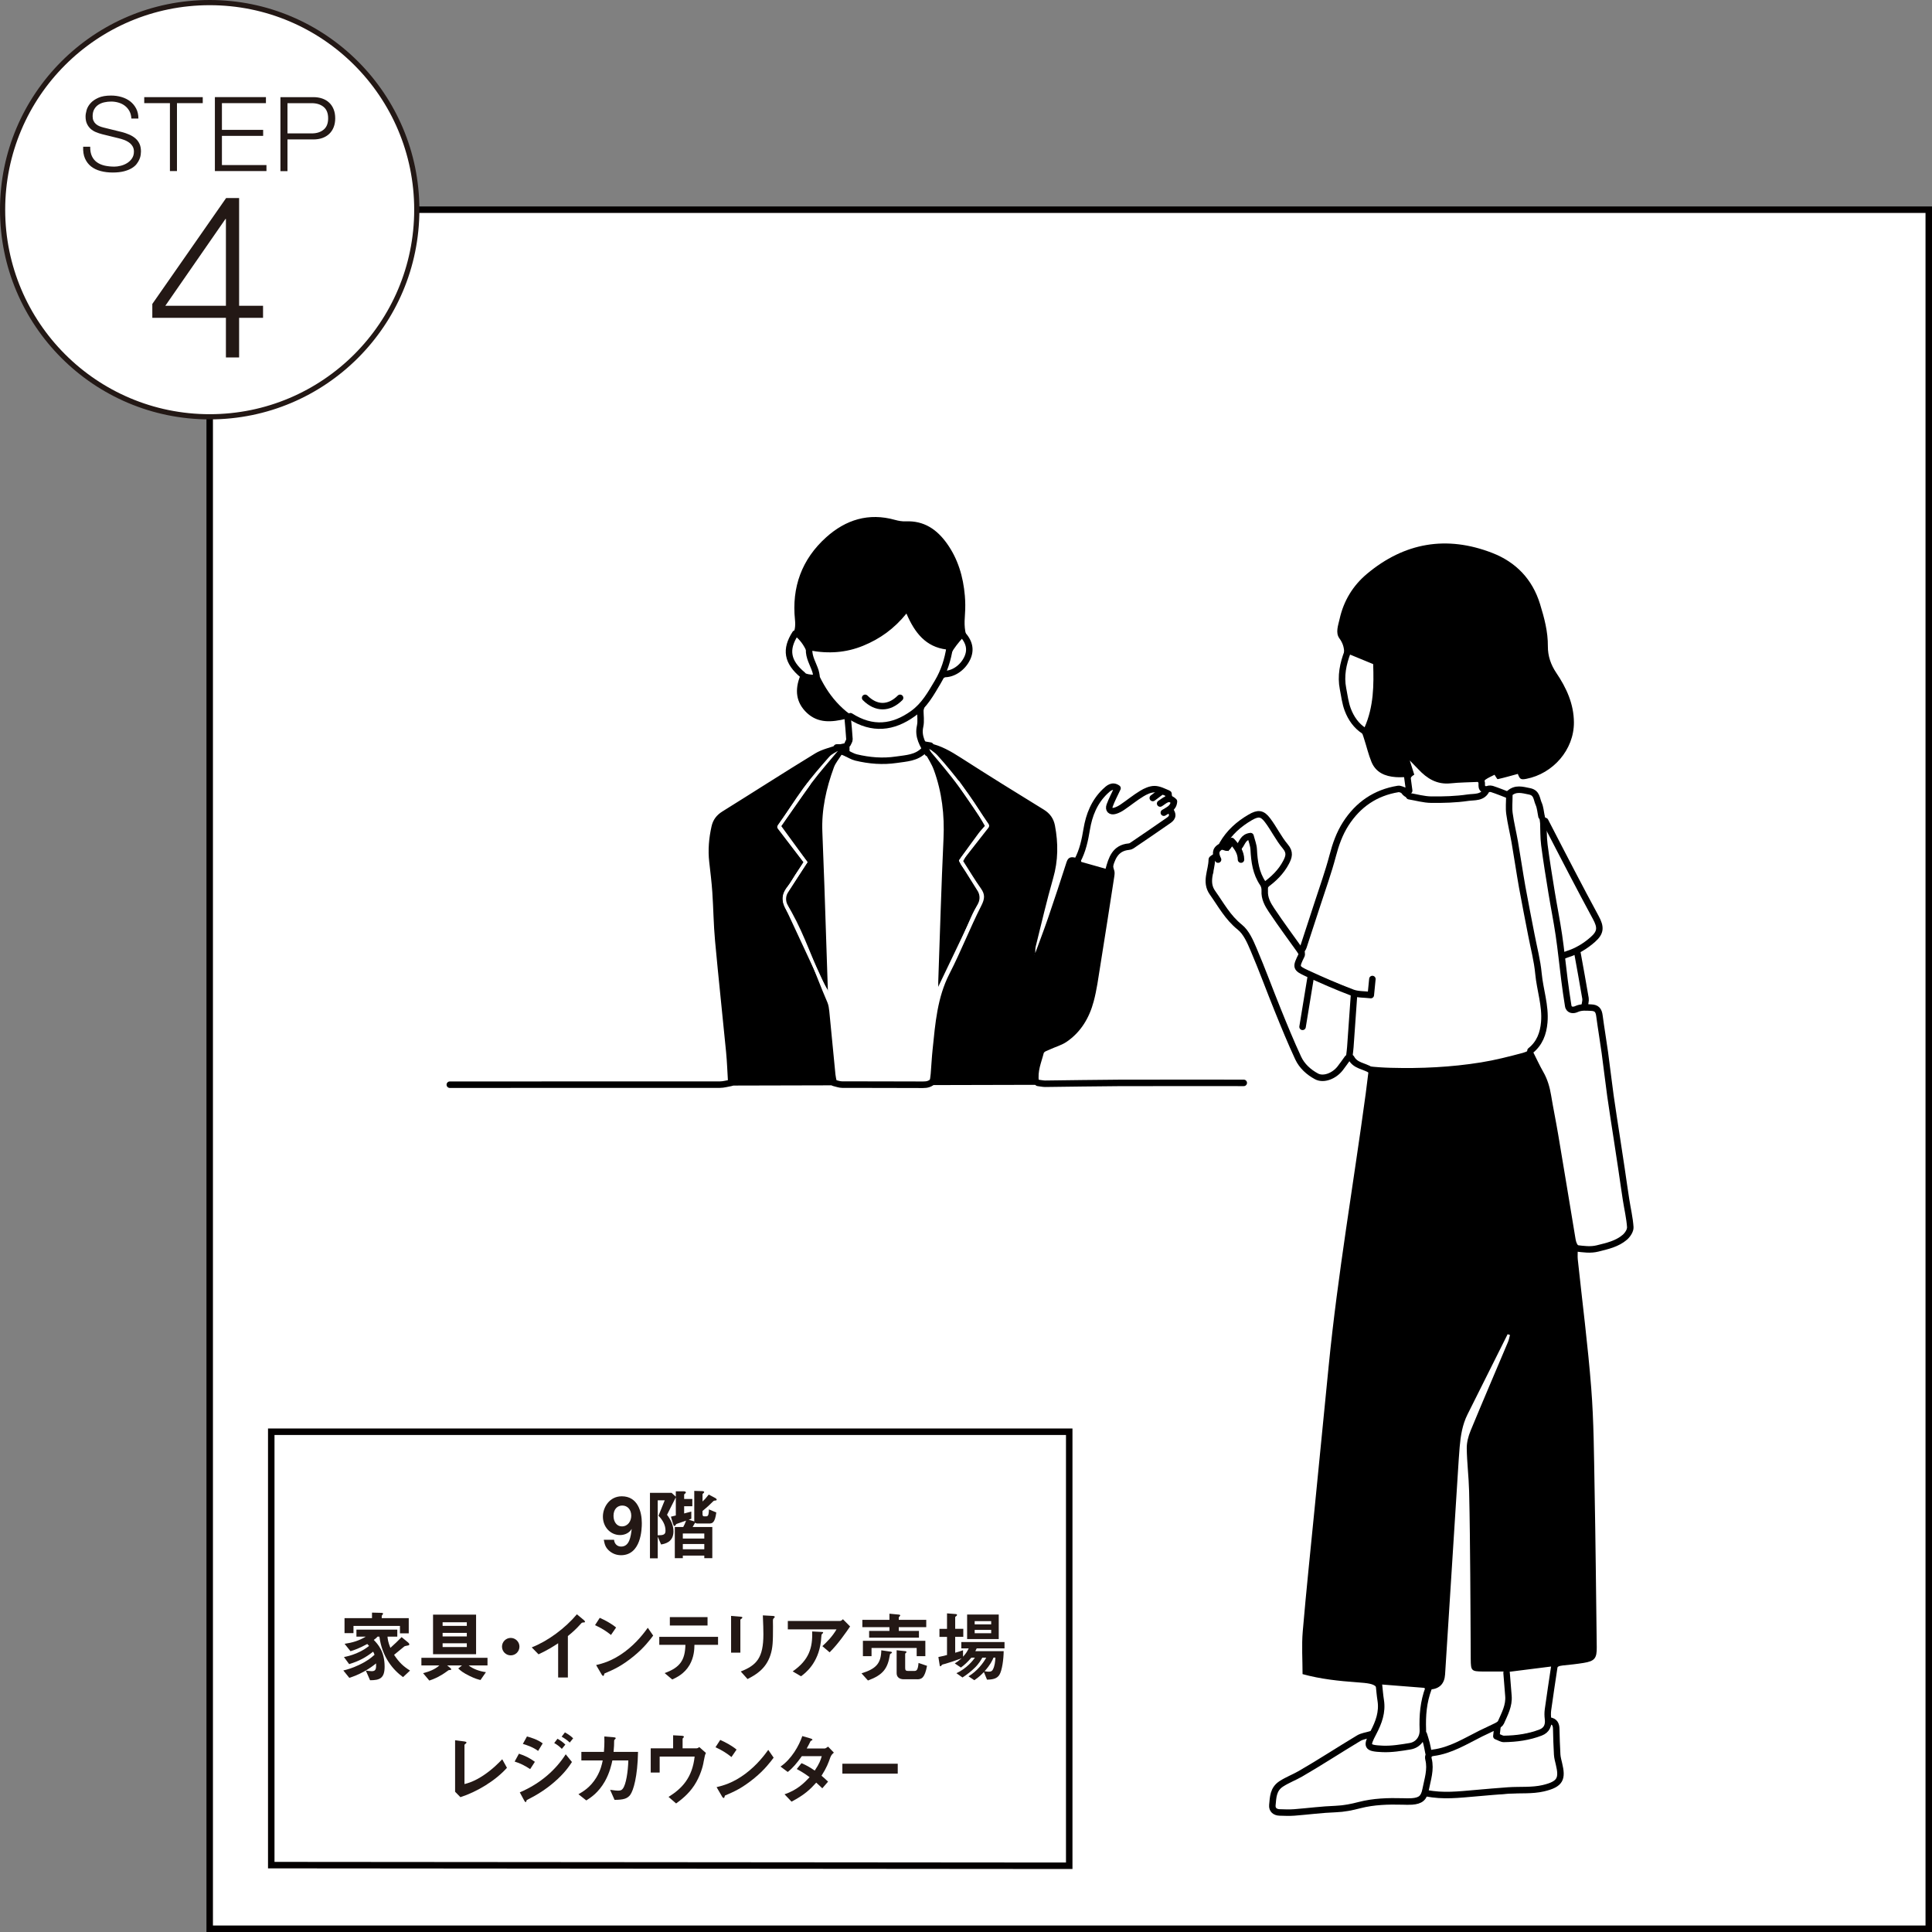 <?xml version="1.0" encoding="UTF-8"?><svg id="_レイヤー_2" xmlns="http://www.w3.org/2000/svg" viewBox="0 0 595.65 595.65"><rect x="0" y="0" width="595.65" height="595.65" fill="#808080" stroke="none"/><defs><style>.cls-1,.cls-2,.cls-3,.cls-4{fill:none;}.cls-1,.cls-3{stroke:#fff;}.cls-1,.cls-5,.cls-4,.cls-6{stroke-miterlimit:10;}.cls-2{stroke:#000;}.cls-2,.cls-3{stroke-linecap:round;stroke-linejoin:round;}.cls-2,.cls-4,.cls-6{stroke-width:2px;}.cls-7{fill:#231815;}.cls-5{stroke:#231815;stroke-width:1.6px;}.cls-5,.cls-6{fill:#fff;}.cls-4,.cls-6{stroke:#040000;}</style></defs><g id="_イラスト"><rect class="cls-6" x="64.65" y="64.65" width="530" height="530"/><circle class="cls-5" cx="64.65" cy="64.65" r="63.85"/><path class="cls-7" d="M28.35,48.18c.38.79.91,1.42,1.58,1.88.67.47,1.46.8,2.38,1.01.92.2,1.89.3,2.94.3.6,0,1.25-.08,1.95-.26.7-.17,1.36-.44,1.96-.81.61-.37,1.11-.85,1.52-1.44.4-.59.61-1.29.61-2.12,0-.64-.14-1.19-.43-1.66-.29-.47-.66-.86-1.12-1.18-.46-.32-.96-.58-1.52-.78-.55-.2-1.1-.37-1.63-.49l-5.08-1.25c-.66-.17-1.3-.38-1.93-.64s-1.18-.6-1.64-1.02c-.47-.43-.85-.95-1.13-1.56-.29-.62-.43-1.37-.43-2.27,0-.55.11-1.2.32-1.95.21-.74.61-1.45,1.2-2.11.58-.66,1.39-1.22,2.41-1.68,1.02-.46,2.33-.69,3.93-.69,1.13,0,2.2.15,3.22.45,1.02.3,1.92.75,2.68,1.34.77.6,1.38,1.34,1.84,2.22.46.88.69,1.91.69,3.08h-2.17c-.04-.87-.24-1.63-.59-2.28-.35-.65-.81-1.19-1.37-1.63-.56-.44-1.21-.77-1.95-.99-.73-.22-1.51-.34-2.31-.34-.75,0-1.46.08-2.16.24-.69.16-1.3.42-1.82.77-.52.35-.94.81-1.26,1.39s-.48,1.29-.48,2.14c0,.53.09,1,.27,1.39.18.39.43.73.75,1.01.32.28.69.5,1.1.67.42.17.86.31,1.32.42l5.56,1.37c.81.21,1.57.47,2.28.78.71.31,1.34.69,1.88,1.15.54.46.97,1.02,1.28,1.68.31.66.46,1.46.46,2.39,0,.26-.03.6-.08,1.02-.05.43-.18.88-.38,1.36-.2.48-.49.96-.86,1.45-.37.49-.88.93-1.53,1.32-.65.39-1.45.71-2.41.96-.96.24-2.11.37-3.45.37s-2.59-.15-3.74-.46c-1.15-.31-2.13-.78-2.94-1.42-.81-.64-1.43-1.46-1.87-2.46-.44-1-.62-2.2-.56-3.61h2.17c-.02,1.17.16,2.15.54,2.94Z"/><path class="cls-7" d="M62.51,29.95v1.85h-7.95v20.94h-2.17v-20.94h-7.92v-1.85h18.04Z"/><path class="cls-7" d="M81.99,29.95v1.85h-13.57v8.24h12.71v1.85h-12.71v9h13.73v1.85h-15.9v-22.8h15.74Z"/><path class="cls-7" d="M96.58,29.95c1.02,0,1.95.14,2.78.43s1.54.71,2.14,1.28c.6.56,1.05,1.25,1.37,2.06.32.81.48,1.72.48,2.75s-.16,1.94-.48,2.75c-.32.81-.78,1.5-1.37,2.06-.6.56-1.31.99-2.14,1.28s-1.76.43-2.78.43h-7.95v9.77h-2.17v-22.8h10.12ZM96.1,41.13c1.51,0,2.73-.38,3.67-1.15.94-.77,1.4-1.94,1.4-3.51s-.47-2.75-1.4-3.51c-.94-.77-2.16-1.15-3.67-1.15h-7.47v9.32h7.47Z"/><path class="cls-7" d="M69.72,61.05h4v33.22h7.38v3.72h-7.38v12.22h-4.07v-12.22h-22.69v-4.28l22.76-32.66ZM69.65,67.51h-.14l-18.54,26.76h18.68v-26.76Z"/><polygon class="cls-4" points="329.65 441.42 329.65 575.23 83.63 575.03 83.63 441.42 329.65 441.42"/><path class="cls-7" d="M191.43,479.48c-1.42,0-2.71-.53-3.72-1.46-.96-.91-1.27-1.68-1.56-3.29h3.17c.07,1.1.86,2.09,2.18,2.09,2.59,0,2.98-3.1,3.26-5.45-.94,1.58-2.64,1.9-3.58,1.9-2.95,0-5.3-2.45-5.3-5.69,0-2.86,2.02-6.26,5.83-6.26,4.85,0,6.17,4.66,6.17,8.28,0,1.82-.19,9.89-6.46,9.89ZM191.86,464.17c-1.49,0-2.71,1.1-2.71,3.17,0,1.85,1.01,3.26,2.57,3.26,1.92,0,2.9-1.68,2.9-3.31,0-1.82-1.13-3.12-2.76-3.12Z"/><path class="cls-7" d="M220.62,462.61c-.46.05-.5.05-.67.19-1.13,1.15-2.02,1.94-3.36,3.05v.86c0,.38.02.79.53.79h.65c.72,0,.77-1.01.79-2.14l2.28.94c-.43,3.31-1.27,3.41-2.28,3.41h-3.46c-.55,0-.7-.17-.79-.26-.38.7-.43.79-.77,1.34h6.07v9.6h-2.47v-.79h-6.62v.79h-2.47v-9.6h2.59c.34-.6.58-1.13.89-1.97-1.42.5-1.94.67-2.83.98-.14.05-.24.07-.36.31-.12.22-.22.36-.41.36-.22,0-.36-.46-.46-.77l-.62-2.09c.22-.05,1.27-.31,1.51-.38v-5.59l-2.71,5.38c1.13,1.49,1.99,3.22,1.99,5.09,0,3.36-2.66,3.86-3.82,4.06l-1.03-2.4v6.67h-2.4v-20.19h6.67l1.3,1.2v-1.68h2.33c.24,0,.77.05.77.34,0,.1-.05.22-.17.31-.29.22-.36.29-.36.41v1.32h2.52v2.23h-2.52v2.23c1.18-.31,1.32-.34,2.21-.58v2.21l-.79.29,1.75.55c-.02-.1-.05-.19-.05-.38v-9.05l2.35.07c.62.02.7.14.7.31,0,.14-.12.24-.19.29-.22.19-.31.26-.31.46v2.14c.55-.5,1.06-1.03,1.92-2.14l1.99,1.06c.12.07.46.29.46.5,0,.24-.19.26-.34.26ZM203.02,467.31l1.92-4.75h-2.16v10.78c1.75,0,2.4-.19,2.4-1.42,0-1.78-.86-3.24-2.16-4.61ZM217.14,472.79h-6.62v1.56h6.62v-1.56ZM217.14,476.03h-6.62v1.61h6.62v-1.61Z"/><path class="cls-7" d="M124.24,517.05c-3-2.16-6.43-6.1-7.27-12.46h-.58c-.34.41-.74.72-1.15,1.01,1.25,1.32,3.34,3.48,3.34,8.23,0,3.62-1.51,4.2-4.49,4.2l-1.3-2.98c.38.05,1.27.19,1.82.19,1.39,0,1.37-.89,1.34-2.4-.94.74-1.92,1.51-3.79,2.54-1.97,1.08-3.22,1.49-4.46,1.92l-1.85-2.28c1.27-.31,2.64-.67,4.82-1.7,2.64-1.25,3.72-2.18,4.8-3.14-.14-.41-.26-.65-.43-.96-2.26,1.78-4.3,2.9-7.39,3.84l-1.61-2.18c1.06-.22,2.16-.46,3.84-1.15,2.06-.86,3.02-1.61,3.91-2.28-.17-.19-.38-.43-.55-.6-2.59,1.39-3.96,1.87-5.18,2.23l-1.82-2.28c2.38-.34,4.42-.94,6.53-2.21h-2.88v-2.16h12.6v2.16h-3.02c.07.82.19,1.73.89,3.46,1.13-1.01,2.42-2.23,3.46-3.31l2.02,1.66c.14.12.36.36.36.58,0,.17-.14.24-.24.29-.19.07-1.1.19-1.27.31,0,0-2.69,2.21-3.19,2.62,1.56,2.35,2.88,3.58,4.92,4.85l-2.16,2.02ZM123.31,503.56v-2.28h-14.33v2.23h-2.76v-4.63h8.47v-1.7l2.81.07c.14,0,.6,0,.6.24,0,.14-.1.24-.17.34-.17.17-.24.29-.24.41v.65h8.33v4.68h-2.71Z"/><path class="cls-7" d="M144.52,513.48c1.2,1.01,3.29,1.8,5.3,2.06l-1.68,2.42c-.89-.22-1.63-.41-3.26-1.2-2.14-1.03-2.86-1.68-3.6-2.35l1.15-.94h-4.56l.91.74c.14.14.34.31.34.46,0,.22-.36.22-.55.22-.24,0-.31.05-.91.5-2.09,1.51-3.79,2.26-5.3,2.74l-1.92-2.28c1.82-.46,3.62-1.13,5.02-2.38h-5.54v-2.35h20.38v2.35h-5.76ZM133.51,510v-12.19h13.27v12.19h-13.27ZM143.92,500.16h-7.46v1.1h7.46v-1.1ZM143.92,503.42h-7.46v1.1h7.46v-1.1ZM143.92,506.64h-7.46v1.15h7.46v-1.15Z"/><path class="cls-7" d="M157.46,510.36c-1.49,0-2.69-1.2-2.69-2.69s1.22-2.69,2.69-2.69,2.69,1.2,2.69,2.69-1.2,2.69-2.69,2.69Z"/><path class="cls-7" d="M179.78,500.23c-.36.02-.41.07-.74.43-1.2,1.37-2.54,2.62-3.96,3.74v12.79h-3v-10.56c-1.63,1.08-3.24,2.09-6.05,3.41l-2.09-2.14c5.02-1.97,10.3-5.9,13.92-10.2l2.09,1.73c.1.07.41.38.41.58,0,.17-.1.19-.58.22Z"/><path class="cls-7" d="M188.37,504.07c-1.37-1.13-3-2.16-4.92-3.02l1.46-2.26c1.58.7,3.53,1.73,5.04,2.98l-1.58,2.3ZM195.41,510.6c-3.79,3.07-6.07,4.08-9.05,5.35-.12.34-.17.74-.36.74-.14,0-.36-.14-.53-.46l-1.68-2.88c1.92-.46,5.06-1.27,8.9-4.15,3.67-2.74,5.98-5.9,7.03-7.34l1.66,2.4c-.94,1.25-2.81,3.77-5.98,6.34Z"/><path class="cls-7" d="M214.1,507.12c-.02,1.34-.1,3.79-1.51,6.22-1.61,2.74-4.01,3.84-5.33,4.46l-2.35-1.97c4.8-1.73,6.29-4.03,6.41-8.71h-8.06v-2.47h18.12v2.47h-7.27ZM206.52,501.16v-2.59h11.62v2.59h-11.62Z"/><path class="cls-7" d="M228.64,499.03c-.36.26-.38.29-.38.36v10.13h-2.86v-11.33l2.86.24c.19.02.62.05.62.26,0,.12-.14.24-.24.34ZM238.61,498.86c-.31.31-.31.38-.31,1.06-.02.22.02,1.3.02,1.54,0,4.68-.05,6.58-.82,8.9-1.42,4.25-4.54,6.02-7.03,7.3l-2.09-2.33c4.92-1.94,6.98-4.22,6.98-11.47,0-.58-.05-3.91-.17-5.83l3.07.17c.12,0,.6.02.6.31,0,.07-.02.17-.26.36Z"/><path class="cls-7" d="M255.77,509.42l-2.23-1.9c1.49-1.37,3.1-3,4.37-5.18h-15.02v-2.59h16.15c.31,0,.7-.36.84-.53l2.21,2.23c-1.18,1.73-3.7,5.4-6.31,7.97ZM253.65,503.56c-.05.07-.34.31-.36.41-.05.05-.14,1.73-.19,2.04-.82,6.86-4.87,9.86-6.14,10.8l-2.57-1.51c5.06-3.5,6.19-7.32,6-12.31l2.81.14c.5.02.58.02.58.22,0,.07-.05.12-.12.22Z"/><path class="cls-7" d="M274.73,509.76c-.31.14-.34.24-.36.41-.7,4.25-2.06,6.19-6.77,7.94l-1.99-2.21c4.49-1.39,6.02-3.05,6.1-7.1l2.95.43c.19.02.34.12.34.26s-.17.22-.26.26ZM277.1,501.67v1.15h6.22v2.09h-15.36v-2.09h6.26v-1.15h-8.35v-2.26h8.35v-1.9l3.02.29c.17.02.31.12.31.26,0,.07-.1.17-.14.22-.22.24-.31.31-.31.43v.7h8.47v2.26h-8.47ZM282.62,510.6v-2.52h-13.92v2.52h-2.66v-4.73h19.25v4.73h-2.66ZM282.72,517.73h-4.1c-1.2,0-2.18-.58-2.18-1.87v-7.08l2.74.29c.17.02.29.12.29.26s-.07.22-.26.34c-.05.05-.14.14-.14.22v4.32c0,.74.19.96.96.96h1.82c.77,0,1.15-.29,1.34-2.47l2.62.89c-.72,3.79-1.68,4.15-3.07,4.15Z"/><path class="cls-7" d="M301.13,508.2c-.12.29-.29.62-.43.86h8.74c-.02,2.45-.48,5.98-1.32,7.3-.72,1.13-1.9,1.46-3.82,1.49l-.96-2.35c-.7.74-1.54,1.58-2.95,2.52l-1.8-1.2c2.62-1.54,4.61-4.13,5.47-5.76h-1.2c-.34.6-1.06,1.9-2.35,3.14-1.15,1.13-2.42,2.11-3.77,2.98l-1.87-1.32c3.17-1.44,5.23-4.06,5.71-4.8h-1.1c-1.22,1.44-2.18,2.28-3.22,3.05l-1.9-1.27c.67-.41,1.18-.77,2.11-1.58-1.63.62-4.27,1.51-4.97,1.68-.89.22-.98.24-1.13.41-.26.29-.34.38-.46.38-.05,0-.14-.05-.17-.17l-.43-2.69c.77-.14,1.82-.41,2.66-.62v-5.59h-2.33v-2.47h2.33v-4.78l2.78.22c.14.02.31.1.31.26s-.12.26-.26.38c-.12.07-.31.19-.31.36v3.55h2.5v2.47h-2.5v4.9c.84-.24,1.63-.48,2.42-.77v1.99c.84-.91,1.27-1.56,1.75-2.57h-2.28v-1.94h13.32v1.94h-8.59ZM298.17,505.34v-7.56h9.75v7.56h-9.75ZM305.59,499.8h-5.09v1.01h5.09v-1.01ZM305.59,502.51h-5.09v1.03h5.09v-1.03ZM306.31,511.05c-.43,1.01-.98,2.21-2.76,4.2.7.14,1.2.14,1.3.14.62,0,1.01-.14,1.27-.67.58-1.13.7-2.4.77-3.67h-.58Z"/><path class="cls-7" d="M141.94,554.07l-1.63-1.66v-15.87l2.86.36c.17.02.65.1.65.34,0,.1-.02.14-.24.34-.36.29-.38.31-.38.41v12.05c.96-.24,2.9-.72,5.9-2.71,2.83-1.9,4.7-3.86,5.74-4.94l1.46,2.64c-3.62,4.03-9.29,7.42-14.35,9.05Z"/><path class="cls-7" d="M163.45,545.43c-1.51-1.01-3-1.78-4.78-2.33l1.32-2.42c1.82.58,3.41,1.37,4.92,2.5l-1.46,2.26ZM170.79,549.51c-2.45,2.11-5.18,3.86-8.06,5.3-.31.17-.36.17-.41.36-.07.31-.12.43-.24.43-.22,0-.48-.5-.55-.65l-1.27-2.35c6.62-2.83,11.21-7.15,14.16-11.74l1.92,2.38c-.77,1.18-2.28,3.48-5.54,6.26ZM165.9,539.82c-1.58-1.2-3.77-1.9-4.7-2.16l1.27-2.3c1.32.36,3.34.98,4.85,2.14l-1.42,2.33ZM173.22,539.19c-.72-.74-1.46-1.3-2.35-1.8l1.01-1.32c.72.41,1.63.98,2.42,1.8l-1.08,1.32ZM175.66,537.25c-.72-.74-1.75-1.39-2.5-1.82l1.01-1.32c.43.24,1.68.94,2.54,1.82l-1.06,1.32Z"/><path class="cls-7" d="M194.34,553.33c-.94,1.25-2.16,1.56-4.87,1.58l-1.37-3.1c1.56.22,2.06.26,2.45.26.84,0,1.18-.19,1.51-.67.94-1.25,1.56-5.09,1.66-8.64h-4.92c-.26,1.22-.82,3.79-2.3,6.43-2.02,3.55-4.42,5.06-5.74,5.9l-2.42-1.92c1.32-.74,3.67-2.09,5.54-5.18,1.3-2.16,1.73-4.13,1.94-5.23h-6.58v-2.64h6.96c.07-1.01.19-2.33.12-4.75l2.83.24c.65.05.67.17.67.31,0,.12-.02.14-.26.36-.22.22-.22.24-.22.58,0,1.01-.02,1.58-.17,3.26h7.54c-.14,7.66-1.44,11.93-2.38,13.2Z"/><path class="cls-7" d="M216.9,543.42c-.19,1.06-.98,4.2-2.88,7.06-1.82,2.76-4.08,4.44-5.57,5.54l-2.33-2.02c4.15-2.59,7.32-5.9,8.04-12.43h-10.78v4.92h-2.76v-7.46h6.91v-4.03l2.54.14c.5.02.79.12.79.34,0,.05-.02.12-.17.26-.19.19-.24.26-.24.38v2.9h4.3c.26,0,.53-.14.86-.38l2.04,1.82c-.29.5-.34.74-.77,2.95Z"/><path class="cls-7" d="M225.51,541.71c-1.37-1.13-3-2.16-4.92-3.02l1.46-2.26c1.58.7,3.53,1.73,5.04,2.98l-1.58,2.3ZM232.55,548.24c-3.79,3.07-6.07,4.08-9.05,5.35-.12.34-.17.74-.36.74-.14,0-.36-.14-.53-.46l-1.68-2.88c1.92-.46,5.06-1.27,8.9-4.15,3.67-2.74,5.98-5.9,7.03-7.34l1.66,2.4c-.94,1.25-2.81,3.77-5.98,6.34Z"/><path class="cls-7" d="M256.04,541.71c-.67,1.87-1.15,3.24-2.76,5.76.6.5,1.18,1.01,2.02,1.82l-1.78,2.06c-.41-.38-.86-.86-1.87-1.75-1.85,2.06-3.58,3.74-7.61,5.86l-2.16-2.26c3.89-1.34,5.93-3.38,7.73-5.28-1.01-.74-2.14-1.54-3.96-2.52l1.46-1.8c1.44.62,2.42,1.15,4.08,2.28,1.44-2.14,1.82-3.24,2.16-4.44h-6.14c-1.58,2.21-2.76,3.62-4.34,4.87l-2.23-1.66c3.38-2.3,5.69-6.41,6.72-9.41l2.64.77c.14.05.48.19.48.36,0,.14-.22.24-.55.38-.29.58-.74,1.51-1.22,2.33h5.52c.29,0,.72-.34,1.08-.58l1.78,1.85c-.43.36-.84.79-1.03,1.34Z"/><path class="cls-7" d="M259.71,546.82v-3.05h17.07v3.05h-17.07Z"/><path d="M401.29,292.79c1.49-4.75,2.78-8.87,4.07-12.99,2.17-6.93,4.07-13.95,6.59-20.75,3.15-8.49,8.98-14.32,18.24-16,1.16-.21,2.38-.13,3.84-.2-.15-1-.29-1.98-.48-3.25-1.18,0-2.2.06-3.22-.01-3.32-.23-6.14-1.43-7.49-4.67-.96-2.33-1.52-4.82-2.31-7.22-.28-.85-.53-1.85-1.12-2.43-5.13-4.97-6.21-11.22-5.89-17.95.04-.75.11-1.52.29-2.25.72-2.86,1.16-5.52-.86-8.25-1.28-1.73-.37-4.05.08-6.06,1.24-5.53,4.08-10.2,8.38-13.81,11.57-9.7,24.6-11.93,38.65-6.48,7.28,2.82,12.38,8.06,14.75,15.78,1.31,4.27,2.45,8.49,2.41,13.01-.02,2.96.9,5.68,2.61,8.21,3.11,4.59,5.39,9.55,5.42,15.25.04,8.46-6.47,15.81-14.66,17.4-1.74.34-2.01.1-2.63-1.52-2.08.56-4.12,1.16-6.2,1.62-.19.04-.57-.78-.98-1.36-.89.46-1.93.89-2.82,1.52-.35.25-.54.97-.5,1.44.03.3.6.66,1,.78,1.71.51,3.44.98,5.18,1.36.58.13,1.23-.02,1.83-.12,1.19-.2,2.37-.64,3.56-.66,3.73-.06,5.05,1.14,5.88,4.74.33,1.44.85,2.88,1.53,4.19,5.43,10.37,10.93,20.7,16.38,31.06,1.4,2.66.62,5.34-2.07,7.4-1.26.97-2.6,1.83-3.79,2.67.92,5.59,1.81,10.96,2.74,16.61.41.11,1.12.3,1.82.48,1.23.32,1.85,1.03,2.02,2.37.98,7.48,2,14.96,3.09,22.42,2.07,14.19,4.19,28.37,6.28,42.56.35,2.39-.6,4.25-3.15,5.4-4.16,1.87-8.48,3.13-13.33,2.33,0,1.04-.08,1.96.01,2.86,1.4,13.23,3.12,26.44,4.15,39.71.8,10.24.84,20.54,1.03,30.82.31,16.33.46,32.67.67,49,.05,3.48-.64,4.34-4.06,4.89-2.14.35-4.3.57-6.46.79-1.13.12-2,.38-2.2,1.71-.58,3.92-1.25,7.82-1.8,11.74-.21,1.47-.4,2.92,1.39,3.87.62.33.91,1.61,1,2.49.21,1.97.12,3.96.29,5.93.18,1.96.44,3.92.83,5.85.58,2.85,0,4.7-2.73,5.74-2.42.93-5.07,1.51-7.66,1.73-6.11.51-12.24.79-18.36,1.03-3.77.15-7.55.03-11.32.07-.62,0-1.5-.04-1.8.32-1.7,2.02-4.02,1.83-6.26,1.95-3.76.2-7.67-.2-11.25.7-8.16,2.03-16.5,1.71-24.74,2.63-.84.09-1.71.11-2.55.01-2.19-.24-3.02-1.51-2.83-3.7.31-3.54,2.16-5.78,5.23-7.48,7.42-4.11,14.72-8.43,22.07-12.67.33-.19.64-.44,1-.53,4.67-1.24,5.23-5.08,5.2-8.88-.05-6.56-.39-6.85-6.84-7.32-5.66-.41-11.27-.99-16.85-2.53,0-4.4-.31-8.82.06-13.18,1.09-12.79,2.45-25.55,3.7-38.33,1.43-14.56,2.86-29.12,4.31-43.67,2.78-28.09,7.63-55.9,11.41-83.85.31-2.32.59-4.65.85-6.78-2.22-1.29-4.21-2.45-6.27-3.65-.7.98-1.44,2.18-2.34,3.25-2.83,3.36-6.73,3.72-9.9.72-1.47-1.39-2.84-3.1-3.63-4.93-4.7-10.82-9.24-21.7-13.79-32.58-1.36-3.25-3.01-6.16-5.76-8.58-3.27-2.88-5.52-6.68-7.28-10.69-.79-1.81-.9-3.51-.22-5.64.6-1.88.8-3.97,1.9-5.66,3.11-4.75,6.6-9.17,11.96-11.63,1.22-.56,2.52-.6,3.36.53,2.63,3.55,5.22,7.14,7.65,10.83.39.59.17,1.96-.27,2.65-1.41,2.21-2.86,4.44-4.64,6.33-2.52,2.66-3.01,4.63-.93,7.88,2.29,3.57,4.78,7.02,7.2,10.51.58.84,1.22,1.64,2.34,3.12ZM434.6,234.39s0-.03.01-.04c.47,1.48.93,2.96,1.42,4.49-2.94,1.57-.07,4.24-1.24,6.47,7.77,1.2,15.09.99,22.41-.9-.47-1.29-.83-2.31-1.21-3.35-2.97.14-5.89.15-8.78.45-4.19.43-7.25-1.47-9.94-4.35-.88-.94-1.79-1.83-2.68-2.76ZM417.91,306.95c-.4,5.55-.88,10.9-1.12,16.26-.15,3.37,1.58,5.11,5.14,5.53,2.25.26,4.51.41,6.77.47,9.36.26,18.69-.18,27.92-1.67,4.35-.7,8.65-1.8,12.92-2.94,2.51-.67,4.05-2.56,5.05-4.99,1.27-3.09,1.4-6.27.85-9.45-2.86-16.63-5.81-33.25-8.71-49.88-.68-3.9-1.45-7.79-1.86-11.71-.34-3.21-.24-3.39-3.28-4.31-.71-.22-1.45-.37-2.17-.55-1.58,1.16-3.24,2.05-5,2.37-6.07,1.11-12.19,1.26-18.31.42-1.9-.26-3.65-.76-4.4-2.68-3.89.31-7.18,1.62-10.13,3.78-5.08,3.72-8.13,8.8-9.91,14.76-2.24,7.49-4.52,14.97-6.85,22.44-1.18,3.78-2.52,7.51-3.8,11.25-.39,1.14-.71,2.23.76,2.84,5.74,2.36,11.47,4.76,17.25,7.03.95.37,2.14.17,3.26.23.09-.93.12-1.49.22-2.04.09-.52.25-1.03.38-1.55q.7,4.68-4.98,4.39ZM472.64,324.27c1.1,2.18,2.04,4.25,3.16,6.2,1.29,2.25,1.99,4.64,2.41,7.17.68,4.09,1.52,8.16,2.21,12.25,1.8,10.69,3.56,21.39,5.33,32.09.35,2.11,1.32,3.06,3.76,2.79,2.32-.25,4.68-.74,6.86-1.54,5.31-1.94,5.98-3.36,5.15-8.96-3-20.16-5.96-40.32-8.92-60.48-.36-2.48-.74-2.86-3.31-2.71-1.86.11-3.7.43-5.66.67-.22-.8-.46-1.4-.55-2.03-2.52-17.18-5.01-34.36-7.55-51.53-.54-3.63-1.07-7.28-1.91-10.85-.65-2.74-1.58-3.3-4.39-3.38-1-.03-2.02.22-3.16.36,0,2.34-.31,4.53.05,6.61,3.31,19.44,6.7,38.86,10.13,58.28.97,5.48.34,10.52-3.6,15.05ZM375.34,264.96c-1.19-.22-1.76.42-1.53,1.87.13.83.51,2.15.15,2.44-2.16,1.7-.96,3.62-.13,5.01,1.98,3.3,3.95,6.83,6.75,9.36,3.18,2.87,5.02,6.23,6.6,10,4.51,10.8,9.12,21.55,13.64,32.34.93,2.22,2.57,3.73,4.49,4.94,1.91,1.2,4.01,1.18,5.84-.25,2.54-1.98,4.31-4.61,4.66-7.81.58-5.34.81-10.71,1.2-16.23-4.19-1.75-8.31-3.48-12.55-5.26-.86,5.14-1.65,9.92-2.45,14.69l-.69-.11c.75-4.96,1.51-9.92,2.26-14.86-.67-.43-1.13-.75-1.62-1.03-2.56-1.46-2.68-1.49-1.73-4.4.53-1.61-.05-2.73-.87-3.92-2.19-3.19-4.34-6.41-6.59-9.56-1.66-2.32-3.25-4.62-3.32-7.64-.02-.81-.37-1.69-.8-2.4-1.84-3.01-2.33-6.33-2.47-9.77-.06-1.39-.18-2.79-1.29-3.96-3,1.52-1.89,4.18-2.27,6.55-.89-1.54-1.77-3.08-2.95-5.12-.47,1.36-.72,2.07-.89,2.55-1.01-.22-2.46-.76-2.61-.51-.51.84-.56,1.96-.82,3.07ZM463.65,515.34c-2.25,0-4.4.02-6.55,0-3.45-.04-3.63-.23-3.66-3.76-.06-8.68-.07-17.37-.15-26.05-.08-8.58-.14-17.17-.35-25.75-.11-4.43-.67-8.84-.73-13.27-.02-1.81.49-3.73,1.19-5.42,3.78-9.16,7.7-18.26,11.54-27.38.28-.67.4-1.42.6-2.13-.24-.08-.49-.15-.73-.23-4.12,8.24-8.23,16.48-12.36,24.71-1.6,3.19-2.13,6.62-2.43,10.11-.21,2.44-.35,4.89-.51,7.34-1.33,20.9-2.65,41.81-3.98,62.71q-.27,4.31-4.51,4.67c-3.06,6.3-2,12.66-.07,19.46,1.62-.44,3.31-.67,4.78-1.36,5.37-2.51,10.68-5.15,15.98-7.82.59-.3,1.01-1.06,1.35-1.69,2.43-4.49,1.42-9.11.56-14.13ZM422.02,534.68c-2.56,1.58-4.51,2.87-6.54,4.03-5.97,3.42-11.97,6.79-17.96,10.17-2.27,1.28-4.23,2.67-4.61,5.64-.42,3.26-.08,3.91,3.29,3.78,3.49-.13,6.98-.34,10.44-.7,4.4-.46,8.77-1.14,13.17-1.66,3.45-.41,6.91-.79,10.37-1.09,1.97-.17,3.96-.09,5.94-.22,1.58-.11,2.52-.96,2.94-2.57,1.38-5.28,1.48-10.53-.17-15.87-.87.71-1.61,1.7-2.57,2.04-4.16,1.47-8.47,1.8-12.84,1.17-1.27-.19-1.99-1.02-1.78-2.42.08-.54.15-1.09.32-2.3ZM441.31,541.15c-.38,3.96-.72,7.56-1.09,11.41,1.88.14,3.56.42,5.22.35,8.84-.39,17.68-.77,26.5-1.38,2.2-.15,4.4-.94,6.49-1.72,1.63-.61,2.68-2.13,2.13-3.85-1.28-3.96-.91-8.01-1.11-12.04-.04-.92-.49-1.82-.75-2.73-1.52,2.27-3.28,3.61-5.59,4.07-2.58.52-5.19.99-7.81,1.2-3.31.27-4.11-.47-4.72-3.78-6.19,3.46-12.21,7.16-19.27,8.46ZM481.72,293.8c3.46-.45,7.96-2.95,9.73-5.31,1.24-1.64,1.45-3.26.39-5.22-4.66-8.62-9.19-17.32-13.77-25.99-.47-.88-1-1.73-1.5-2.59-.2.07-.4.14-.6.21,1.92,12.97,3.83,25.94,5.75,38.9ZM465.24,515.44c0,1.04-.04,1.6,0,2.15.47,5.45,0,10.68-3.07,15.46-.95,1.48-.27,2.67,1.61,2.49,3.62-.35,7.23-1.01,10.78-1.8,1.73-.39,2.31-1.87,2.34-3.73.03-2.14.41-4.28.78-6.4.55-3.13,1.04-6.25.72-9.83-4.43.56-8.67,1.09-13.16,1.66ZM425.82,519.33c-.16.68-.23.86-.23,1.05-.01.28-.03.58.05.84,1.45,5.34.21,10.19-2.55,14.83-.96,1.61-.51,2.52,1.46,2.52,3.17,0,6.36-.22,9.5-.67,2.85-.41,3.85-1.45,3.96-4.26.16-4.24.45-8.43,1.54-12.54.03-.12-.17-.31-.42-.72-4.29-.34-8.74-.69-13.3-1.05ZM377.46,260.5c1.58-2.05,3.01-.85,4.33-.01.21-.35.31-.5.4-.67.65-1.17,1.32-2.56,2.88-2.27,1.58.3,1.62,1.97,1.84,3.2.35,1.94.38,3.93.64,5.89.27,2.07,1.07,3.92,2.58,5.5,2.71-1.9,4.8-4.17,6.13-7.05.36-.79.71-2.05.34-2.62-2.18-3.4-4.51-6.71-6.94-9.93-.44-.58-1.79-1.03-2.43-.79-4.26,1.61-7.09,4.92-9.76,8.74ZM415.69,201.59c-3.17,7.64-.59,19.87,5,22.71,2.87-6.47,2.88-13.23,2.67-19.55-2.9-1.19-5.29-2.18-7.67-3.16ZM486.05,293.79c-1.56.55-2.75.97-4.12,1.45.78,5.28,1.54,10.34,2.33,15.66,1.55-.35,2.7-.61,3.96-.9.48-5.62-1.28-10.69-2.17-16.21Z"/><path d="M319.11,294.03c1.35-3.69,2.77-7.36,4.04-11.08,1.95-5.71,3.85-11.44,5.69-17.19.56-1.77,1.78-1.6,3-1.24,1.89-2.73,2.21-5.75,2.68-8.72.71-4.49,2.37-8.54,5.52-11.88,1.65-1.75,2.42-1.96,4.81-1.46.32,2.61-2.8,4.21-2.16,7.45,1.13-.51,2.14-.82,2.98-1.38,1.88-1.27,3.63-2.71,5.5-4,2.72-1.87,5.53-2.64,8.65-.76,1.45.87,2.62,3.18,2.09,4.8-.11.35-.45.75-.36,1.02.89,2.78-.99,3.88-2.89,5.08-3.03,1.91-5.97,3.96-9,5.87-1.11.7-2.34,1.23-3.57,1.69-2.47.93-3.54,3.51-2.58,6.09.24.64.1,1.46-.01,2.18-1.41,9.14-2.83,18.28-4.3,27.41-.58,3.63-1.06,7.3-2.01,10.84-1.34,5.03-3.93,9.44-8.33,12.44-1.51,1.04-3.39,1.54-5.08,2.33-.72.34-1.87.66-2,1.19-.69,2.79-2,5.51-1.46,8.84h62.7c.06.42.1.52.08.61-.02.07-.12.15-.19.15-81.01.2-162.02.4-243.03.59-.34,0-.68-.14-1.02-.22-.01-.2-.03-.39-.04-.59,1.02-.06,2.03-.16,3.05-.16,20.68-.03,41.36-.04,62.04-.06,5.76,0,11.52-.01,17.28-.04,1.01,0,2.01-.11,3.26-.18-.2-3.27-.3-6.27-.59-9.26-1.11-11.46-2.36-22.9-3.41-34.37-.46-4.98-.5-9.99-.84-14.98-.21-3.1-.6-6.2-.95-9.29-.42-3.7-.1-7.34.71-10.96.46-2.06,1.56-3.5,3.38-4.63,9.54-5.93,18.98-12.02,28.57-17.87,2.05-1.25,4.53-1.79,6.84-2.59.88-.3,1.82-.42,3.18-.72-.12-2.41-.24-4.76-.37-7.4-4.62,1.15-8.75,1.42-12.16-1.75-3.46-3.23-3.82-7.18-2.09-11.48-.24-.32-.43-.64-.68-.9-3.48-3.48-4.14-6.95-1.83-11.27.89-1.67,1.08-3.19.89-5.06-1.04-10.05,2.08-18.69,9.61-25.46,6.05-5.44,13.11-7.65,21.23-5.37,1.08.3,2.24.5,3.35.45,5.58-.24,9.54,2.48,12.63,6.79,3.45,4.81,5.05,10.3,5.55,16.13.16,1.87.18,3.78.04,5.66-.21,2.9-.3,5.54,1.12,8.41,2,4.03-.53,8.6-5.36,10.18-2.29.75-3.67,1.94-4.56,4.03-.37.86-.86,1.72-1.5,2.39-3.19,3.35-2.85,7.62-3.13,11.72-.11,1.59.65,2.73,2.32,3.06,3.69.72,6.82,2.57,9.95,4.58,8.42,5.41,16.92,10.69,25.45,15.92,1.94,1.19,3.04,2.78,3.45,4.91,1.04,5.45,1.01,10.81-.55,16.23-2,6.98-3.64,14.06-5.39,21.11-.18.71-.09,1.49-.13,2.25-.07.04-.15.08-.2.13-.04.04-.04.11-.05.16.06-.12.12-.24.19-.36ZM286.98,231.16c-.34-.12-.68-.24-1.02-.36.24.23.49.46.73.69,6.18,7.25,12.17,14.63,16.95,23.14-.69.8-1.4,1.54-2,2.36-1.74,2.34-3.44,4.71-5.15,7.07-.76,1.04-.72,1.89.13,3.02,1.81,2.41,3.35,5.01,5.07,7.49.89,1.29,1.18,2.39.12,3.82-1,1.35-1.78,2.9-2.46,4.44-2.56,5.77-5.05,11.57-7.56,17.36-.65,1.5-1.28,3-1.93,4.51-.2-.06-.39-.12-.59-.17,0-.62-.02-1.24,0-1.86.52-14.71.94-29.42,1.62-44.12.34-7.27-.48-14.31-2.96-21.13-.68-1.88-1.84-3.59-2.6-5.04-8.87,3.63-17.28,3.4-25.88.32-.83,1.35-1.86,2.53-2.36,3.9-2.35,6.42-3.84,13.01-3.55,19.91.23,5.47.43,10.93.62,16.4.37,10.84.72,21.68,1.08,32.52l.07-.02c-.8-1.43-1.72-2.81-2.37-4.3-3.32-7.6-6-15.49-10.44-22.56-.75-1.2-.51-2.06.16-3.08,2.03-3.06,4.03-6.14,6.33-9.65-2.56-3.51-5.25-7.2-8.12-11.14,3.09-4.42,6.12-8.98,9.39-13.35,2.59-3.46,5.49-6.69,8.25-10.02l.08-.1-.02.15c-.98.64-2.17,1.11-2.92,1.97-2.73,3.12-5.48,6.25-7.93,9.6-2.88,3.94-5.46,8.1-8.09,12.03,2.9,3.84,5.56,7.35,8.21,10.85-1,1.47-1.81,2.62-2.58,3.79-.78,1.18-1.42,2.47-2.32,3.55-2.12,2.55-2.14,4.78-.34,7.78,5.32,8.84,8.42,18.71,12.5,28.14.36.84.48,1.82.58,2.74.65,6.47,1.25,12.95,1.89,19.43.07.73.26,1.45.42,2.27h28.62c.14-.99.27-1.72.33-2.45.21-2.54.33-5.08.6-7.62.82-7.95,1.42-15.9,5.2-23.26,3.53-6.86,6.32-14.1,9.82-20.98,1.07-2.11,1.17-3.45-.14-5.29-1.91-2.68-3.6-5.52-5.46-8.42,1.59-3.19,3.74-6.01,6.18-8.64,1.87-2.01,1.83-2.06.46-4.35-4.23-7.06-9.15-13.62-14.67-19.72-.56-.61-1.29-1.07-1.93-1.6ZM279.47,189.15c-3.79,4.69-8.17,7.82-13.33,9.93-5.24,2.15-10.65,2.56-16.57,1.43,2.4,7.6,5.53,14.03,11.36,18.85.22.18.45.35.68.51,6.25,4.56,13.3,4.57,19.34-.22,6.09-4.84,9.38-11.42,11.09-18.87.03-.13-.15-.31-.27-.54-6.33-.8-9.74-5.09-12.31-11.09ZM343.69,243.55l-.55-.63c-.92.68-1.97,1.24-2.72,2.07-2.25,2.48-3.72,5.4-4.47,8.69-.84,3.74-1.16,7.63-2.87,11.15-.06.12.1.34.3.9,2.43.69,5.08,1.44,7.67,2.17.43-.73.7-1.03.79-1.38.8-3.11,2.34-5.47,5.83-5.93.18-.02.34-.15.5-.25,3.8-2.43,7.61-4.84,11.39-7.32.52-.34.87-.97,1.23-1.51.12-.18.02-.51.02-.85-.76-.03-1.43-.06-2.32-.1,1.12-1.16,2.02-2.09,2.92-3.02-.14-.2-.28-.39-.41-.59l-3.61,1.13-.21-.4c.9-.83,1.8-1.65,2.7-2.48-.13-.22-.27-.43-.4-.65-1.45.57-2.9,1.13-4.35,1.7-.07-.11-.14-.22-.21-.33.58-.63,1.17-1.27,2.05-2.22-2.35-.09-3.92.69-5.38,1.72-2.15,1.52-4.26,3.11-6.41,4.63-.98.69-2.28,1.1-3.07.11-.5-.62-.46-1.95-.2-2.83.39-1.33,1.17-2.54,1.79-3.79ZM284.54,230.86c-2.33-3.55-1.06-7.45-.93-11.94-6.89,5.71-13.86,6.96-21.7,2.45v10.64c4.16,3.15,18.07,2.76,22.63-1.16ZM245.41,196.3c-2.08,2.88-2.24,5.54-.43,8.48,1.37,2.22,3.34,3.33,6.21,3.24-1.54-4.33-2.26-8.71-5.78-11.72ZM296.97,196.48c-2.88,3.2-5.28,6.47-5.5,10.91,6.17-1.56,8.46-6.18,5.5-10.91Z"/><path d="M255.23,305.43c0,.06,0,.13-.01.19.02-.07.05-.14.08-.21,0,0-.06.02-.06.02Z"/><path d="M267.02,215.58c3.51,2.44,6.98,1.94,10.43-.22-2.57,3.42-7.9,3.49-10.43.22Z"/><path class="cls-2" d="M471.85,323.95c2.82-2.25,3.96-5.29,4.26-8.78.44-5.13-1.32-9.99-1.79-15.01-.37-4-1.43-7.94-2.19-11.91-.94-4.91-1.94-9.81-2.82-14.74-.82-4.62-1.49-9.26-2.29-13.88-.51-2.94-1.24-5.84-1.64-8.79-.24-1.76-.04-3.58-.04-5.58-1.75-.67-3.55-1.42-5.4-2.02-.48-.16-1.49-.02-1.63.27-1.19,2.58-3.78,2.13-5.74,2.42-3.72.55-7.54.65-11.32.61-2.27-.03-4.53-.69-6.8-1.07"/><path class="cls-2" d="M475.82,253.4c.09,2.36.02,4.74.32,7.08.64,4.93,1.44,9.83,2.24,14.74.71,4.35,1.59,8.68,2.23,13.04.68,4.61,1.14,9.25,1.73,13.88.34,2.65.71,5.3,1.14,7.93.25,1.56,1.72,1.42,2.5,1.06,1.53-.72,3.04-.52,4.57-.47,1.76.06,2.35.84,2.57,2.53.5,3.79,1.15,7.55,1.67,11.34.61,4.43,1.1,8.88,1.72,13.31.61,4.35,1.31,8.69,1.97,13.03.47,3.12.95,6.23,1.42,9.35.48,3.21.92,6.42,1.42,9.63.44,2.84,1.12,5.66,1.31,8.51.06,1-.81,2.33-1.64,3.06-2.39,2.08-5.44,2.74-8.45,3.49-2.22.55-4.35.21-6.53-.04"/><path class="cls-2" d="M225.37,333.86c-1.13.19-2.27.54-3.4.54-27.76.03-55.53.02-83.29.02"/><path class="cls-2" d="M422.56,534.73c-1.23.38-2.59.53-3.66,1.17-6,3.6-11.86,7.44-17.91,10.94-1.92,1.11-4.03,1.89-5.95,3.13-2.54,1.64-2.52,4.14-2.76,6.57-.13,1.39.81,2.21,2.23,2.25,1.51.05,3.03.11,4.53,0,4.25-.33,8.5-.9,12.75-1.05,2.54-.09,4.95-.58,7.36-1.21,4.38-1.13,8.84-1.25,13.32-1.13.94.03,1.89.06,2.83,0,2.67-.2,3.72-1.04,4.23-3.68.59-3.08,1.69-6.12.89-9.35-.28-1.12.3-1.83,1.41-1.97,5.44-.7,9.98-3.58,14.73-5.95,1.59-.79,3.22-1.49,4.8-2.29.53-.27,1.17-.64,1.39-1.13,1.15-2.62,2.58-5.17,2.31-8.2-.21-2.36-.38-4.72-.57-7.08"/><path class="cls-2" d="M374.68,264.17c-.38.28-1.08.57-1.08.85,0,3.4-2.18,6.83.22,10.21,2.61,3.68,4.71,7.65,8.41,10.61,2.02,1.61,3.23,4.46,4.3,6.97,2.63,6.16,4.92,12.46,7.44,18.67,2,4.94,4.02,9.88,6.27,14.72,1.15,2.47,3.23,4.35,5.64,5.65,2.17,1.17,5.47-.08,7.34-2.52.78-1.02,1.52-2.07,2.27-3.11"/><path class="cls-2" d="M383.46,333.86c-12.84,0-25.69-.03-38.53.01-7.56.03-15.11.19-22.67.26-.75,0-1.51-.18-2.27-.27"/><path class="cls-2" d="M433.04,243.77c-.66-.19-1.36-.63-1.98-.53-6.99,1.13-12.34,4.8-16.15,10.73-1.95,3.04-3.12,6.38-4.04,9.89-1.34,5.08-3.13,10.03-4.75,15.03-1.4,4.35-2.82,8.69-4.26,13.03-.17.51-.55.95-.83,1.42"/><path class="cls-2" d="M477.8,530.48c1.48.21,1.97,1.15,2,2.55.05,2.65.14,5.29.29,7.93.06.95.33,1.9.55,2.83,1.09,4.54.55,6.28-4.85,7.54-3.45.8-7.15.45-10.74.69-3.4.23-6.8.55-10.2.84-5.01.43-10.01,1.02-15.02,0"/><path class="cls-2" d="M465.34,244.62c1.94-1.76,4.01-1.09,6.25-.64,2.29.47,2.14,2.38,2.77,3.78.54,1.21.62,2.62.9,3.94"/><path class="cls-2" d="M476.39,253.12c2.74,5.29,5.46,10.59,8.22,15.86,2.43,4.64,4.87,9.28,7.37,13.88,1.64,3.01,1.56,4.62-.88,6.78-2.31,2.04-4.93,3.64-7.91,4.56-.48.15-.95.37-1.42.56"/><path class="cls-2" d="M389.98,272.95c2.66-1.91,4.98-4.13,6.52-7.08.88-1.68,1.32-3.06-.21-4.88-2.1-2.48-3.53-5.52-5.5-8.12-1.65-2.18-2.9-2.28-5.33-.87-3.49,2.03-6.46,4.65-8.51,8.2-.17.29-.31.69-.57.83-1.91,1.01-1.58,2.45-.84,3.99"/><path class="cls-2" d="M360.23,246.03c0-.47.14-1.29-.02-1.36-1.38-.57-2.81-1.35-4.23-1.37-1.32-.01-2.76.64-3.94,1.36-2.08,1.26-3.97,2.82-5.99,4.19-.69.47-1.47.89-2.26,1.12-1.37.4-2.14-.33-1.66-1.66.65-1.78,1.56-3.46,2.41-5.29-1.55-1.1-2.7-.11-3.87,1.02-3.3,3.19-4.9,7.23-5.63,11.63-.55,3.34-1.24,6.62-2.86,9.63"/><path class="cls-2" d="M287.7,333.29c-.85.88-1.87,1.17-3.12,1.16-8.31-.05-16.62-.01-24.93-.05-.85,0-1.7-.35-2.55-.54"/><path class="cls-2" d="M415.47,200.99c-1.39,3.66-2.18,7.41-1.41,11.33.43,2.18.69,4.44,1.47,6.49.99,2.62,2.59,4.95,5.04,6.54"/><path class="cls-2" d="M284.87,231.3c-2.34,2.41-5.4,2.47-8.48,2.93-4.27.63-8.37.28-12.47-.7-1.09-.26-2.09-.91-3.12-1.38"/><path class="cls-2" d="M283.73,218.84c0,1.7.3,3.47-.06,5.09-.73,3.25.91,5.68,2.33,8.23"/><path class="cls-2" d="M259.37,230.45h-1.42"/><path class="cls-2" d="M285.15,229.6c.57.09,1.13.19,1.7.28"/><path class="cls-2" d="M361.08,250.28c.94,1.68-.39,2.38-1.43,3.1-3.57,2.49-7.17,4.93-10.76,7.37-.24.16-.56.26-.84.28-4.32.4-5.31,3.72-6.23,7.09"/><path class="cls-2" d="M425.11,519.15c.19,1.7.31,3.41.58,5.1.57,3.62-.62,6.8-2.26,9.93-2.22,4.21-2.18,4.81,2.82,5.02,2.82.12,5.69-.36,8.49-.82,2.46-.41,4.04-2.47,3.94-5.06-.17-4.37.18-8.63,1.73-12.75"/><path class="cls-2" d="M479.22,513.77c-.66,4.44-1.35,8.87-1.96,13.32-.13.93-.12,1.9,0,2.83.25,2-.37,3.5-2.29,4.24-3.64,1.4-7.46,1.91-11.33,1.96-.67,0-1.35-.47-2.3-.83.11-.96.21-1.89.32-2.82"/><path class="cls-2" d="M382.04,261.05c.97-1.11,1.16-3,3.51-3.27.35,1.4.91,2.75.98,4.12.19,3.73.67,7.31,2.84,10.5.41.6.61,1.5.56,2.24-.14,2.29.91,4.2,2.07,5.92,3.01,4.51,6.25,8.86,9.3,13.14,0,.4.07.62,0,.77-1.85,3.77-1.88,3.97,1.72,5.64,4.57,2.11,9.19,4.13,13.89,5.91,1.71.65,3.72.53,5.72.77.19-1.92.34-3.43.49-4.95"/><path class="cls-2" d="M245.2,195.32c-3.15,4.89-2.54,8.75,2.27,12.75"/><path class="cls-2" d="M417.46,306.66c-.38,5.38-.75,10.77-1.14,16.15-.06.85-.18,1.7-.28,2.55"/><path class="cls-2" d="M290.82,207.79c2.84.22,5.93-1.8,7.37-4.82,1.26-2.65.71-5.15-1.7-7.65"/><path class="cls-2" d="M486.3,293.63c.85,4.72,1.73,9.44,2.52,14.17.12.72-.16,1.51-.25,2.26"/><path class="cls-2" d="M404.14,301c-.85,5.19-1.7,10.39-2.55,15.58"/><path class="cls-2" d="M262.2,220.82c6.77,4.32,13.13,3.61,19.29-.82,3.5-2.52,5.49-6.14,7.6-9.68,1.97-3.3,3.13-6.94,3.71-10.75"/><path class="cls-2" d="M266.73,215.15c3.41,3.41,7.35,3.41,10.77,0"/><path class="cls-2" d="M249.45,200.14c-.13,2.5,1.26,4.55,1.98,6.8.15.46.2.94.29,1.41"/><path class="cls-2" d="M261.35,221.39c.19,2.17.42,4.34.54,6.52.03.46-.35.94-.54,1.41"/><path class="cls-2" d="M433.89,239.52c.19,1.42.38,2.83.57,4.25"/><path class="cls-2" d="M416.61,326.21c1.26,2.4,3.98,2.43,5.95,3.68"/><path class="cls-2" d="M357.68,247.73c1.34-.79,2.57-2.38,4.26-.64-.12,2.06-1.79,2.61-3.12,3.47"/><path class="cls-2" d="M438.99,534.73c.28.94.6,1.88.84,2.84.23.93.39,1.89.58,2.83"/><path class="cls-2" d="M377.23,261.05c.38.09.96.39,1.1.25.5-.52.85-1.19,1.4-2.02,1.67,1.8,2.85,3.47,2.88,5.74"/><path class="cls-2" d="M456.55,240.65c.77.8-.48,2.6,1.42,2.83"/><path class="cls-2" d="M357.68,244.33c-.76.57-1.51,1.13-2.27,1.7"/><path class="cls-1" d="M249.41,241.62l-9.23,13.13c-.08.12-.08.28,0,.4l8.14,10.64-5.85,9.13c-.74,1.26-.81,2.79-.2,4.11l12.94,27.81"/><path class="cls-3" d="M295.34,241.17l9.09,13.23c.08.12.08.28-.01.4l-8.26,10.55,5.75,9.19c.72,1.26.78,2.8.15,4.12l-13.24,27.66"/></g></svg>